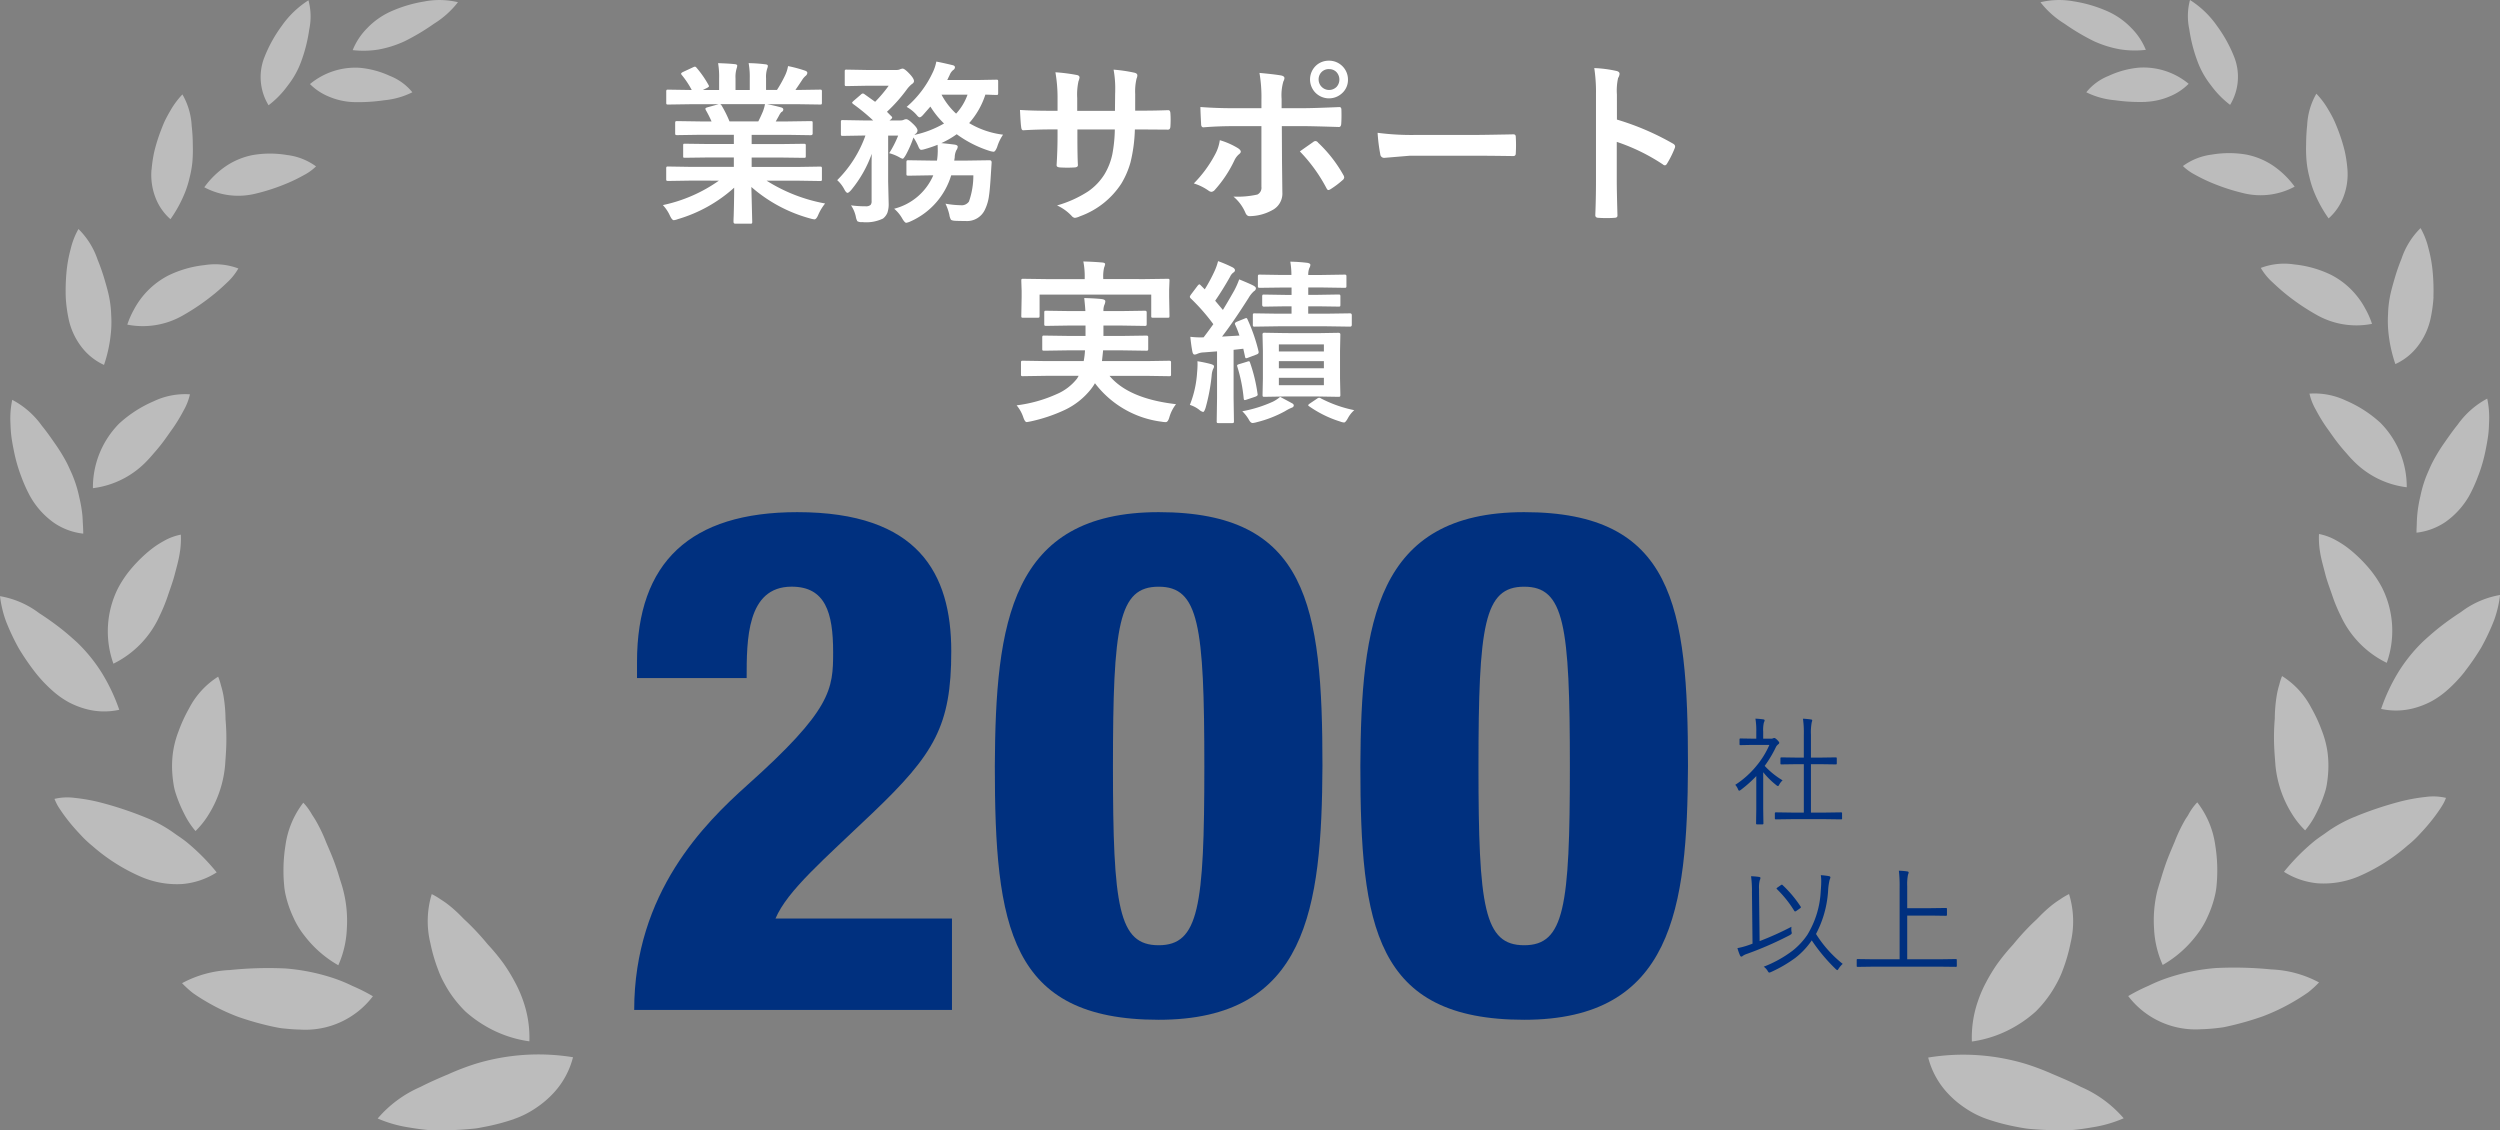 <svg id="業務サポート実績" xmlns="http://www.w3.org/2000/svg" xmlns:xlink="http://www.w3.org/1999/xlink" width="182.222" height="82.383" viewBox="0 0 182.222 82.383">
  <rect x="0" y="0" width="182.222" height="82.383" fill="#808080" stroke="none"/>
  <defs>
    <clipPath id="clip-path">
      <rect id="長方形_97" data-name="長方形 97" width="41.767" height="82.374" fill="none"/>
    </clipPath>
    <clipPath id="clip-path-2">
      <rect id="長方形_98" data-name="長方形 98" width="41.678" height="82.383" fill="none"/>
    </clipPath>
  </defs>
  <g id="グループ_389" data-name="グループ 389" transform="translate(0 0.009)" opacity="0.47">
    <g id="グループ_388" data-name="グループ 388">
      <g id="グループ_387" data-name="グループ 387" clip-path="url(#clip-path)">
        <path id="パス_74" data-name="パス 74" d="M461.565,528.336a5.829,5.829,0,0,1,2.391.065,6.605,6.605,0,0,1-1.748,1.57,15.978,15.978,0,0,1-2.151,1.282,7.828,7.828,0,0,1-1.9.6,6.917,6.917,0,0,1-1.874.042,4.792,4.792,0,0,1,1.047-1.591,5.512,5.512,0,0,1,1.711-1.217,9.743,9.743,0,0,1,2.527-.748" transform="translate(-430.576 -528.25)" fill="#fff"/>
        <path id="パス_75" data-name="パス 75" d="M449.559,532.451a3.946,3.946,0,0,0,.318,3.463,6.783,6.783,0,0,0,1.4-1.436,6.316,6.316,0,0,0,.981-1.763,11.252,11.252,0,0,0,.584-2.322,4.547,4.547,0,0,0-.057-2.131,6.879,6.879,0,0,0-1.946,1.865,9.987,9.987,0,0,0-1.278,2.323" transform="translate(-430.302 -528.25)" fill="#fff"/>
        <path id="パス_76" data-name="パス 76" d="M458.431,535.753a5.8,5.8,0,0,0,2.074-.584,3.969,3.969,0,0,0-1.642-1.195,6.647,6.647,0,0,0-2.182-.589,5.171,5.171,0,0,0-3.639,1.186,4.162,4.162,0,0,0,1.374.912,5.045,5.045,0,0,0,1.747.4,12.955,12.955,0,0,0,2.269-.129" transform="translate(-430.449 -528.452)" fill="#fff"/>
        <path id="パス_77" data-name="パス 77" d="M441.017,540.883a4.6,4.6,0,0,0,.312,2.1A3.961,3.961,0,0,0,442.4,544.5a9.52,9.52,0,0,0,1.064-1.956,7.3,7.3,0,0,0,.331-1.075,7.43,7.43,0,0,0,.2-1.106,10.581,10.581,0,0,0,.033-1.276c0-.454-.029-.929-.081-1.394a5.086,5.086,0,0,0-.676-2.288,5.889,5.889,0,0,0-.849,1.133c-.133.223-.262.457-.385.7s-.222.505-.322.763a12.645,12.645,0,0,0-.485,1.53,9.609,9.609,0,0,0-.206,1.355" transform="translate(-429.975 -528.532)" fill="#fff"/>
        <path id="パス_78" data-name="パス 78" d="M451.134,542.03a11.934,11.934,0,0,0,1.153-.568,3.758,3.758,0,0,0,.882-.635,4.485,4.485,0,0,0-2.106-.828,7.508,7.508,0,0,0-2.5,0,5.326,5.326,0,0,0-1.986.826,6.4,6.4,0,0,0-1.554,1.524,5.254,5.254,0,0,0,3.73.467,14.555,14.555,0,0,0,2.384-.788" transform="translate(-430.133 -528.708)" fill="#fff"/>
        <path id="パス_79" data-name="パス 79" d="M434.714,552.144a5.078,5.078,0,0,0,.987,2.122,4.32,4.32,0,0,0,1.6,1.258,10.235,10.235,0,0,0,.507-2.4,7.953,7.953,0,0,0,.016-1.238,7.646,7.646,0,0,0-.134-1.231c-.074-.409-.211-.881-.35-1.359a15.024,15.024,0,0,0-.511-1.457,5.67,5.67,0,0,0-1.391-2.222,5.485,5.485,0,0,0-.57,1.465,9.839,9.839,0,0,0-.311,1.775,14.737,14.737,0,0,0-.044,1.78,10.544,10.544,0,0,0,.2,1.5" transform="translate(-429.719 -528.934)" fill="#fff"/>
        <path id="パス_80" data-name="パス 80" d="M445.513,550.466c.375-.307.723-.629,1.041-.935a4.3,4.3,0,0,0,.723-.932,4.838,4.838,0,0,0-2.464-.245,7.929,7.929,0,0,0-2.642.758,5.908,5.908,0,0,0-2.505,2.481,6.19,6.19,0,0,0-.484,1.1,5.864,5.864,0,0,0,4.068-.68,16.258,16.258,0,0,0,2.262-1.549" transform="translate(-429.903 -529.04)" fill="#fff"/>
        <path id="パス_81" data-name="パス 81" d="M431.788,565.675a5.933,5.933,0,0,0,1.733,1.89,4.713,4.713,0,0,0,2.1.767c0-.222-.009-.444-.023-.667s-.018-.446-.039-.668a9.6,9.6,0,0,0-.228-1.324,8.619,8.619,0,0,0-.372-1.292c-.079-.213-.166-.423-.263-.63s-.184-.411-.289-.612a12.823,12.823,0,0,0-.8-1.308c-.319-.458-.64-.923-1-1.362a6.2,6.2,0,0,0-2.161-1.891,6.606,6.606,0,0,0-.13,1.73c.012.318.027.644.072.977s.107.665.176,1a11.436,11.436,0,0,0,.54,1.888,10.832,10.832,0,0,0,.685,1.508" transform="translate(-429.554 -529.444)" fill="#fff"/>
        <path id="パス_82" data-name="パス 82" d="M441.008,562.457c.158-.176.318-.367.477-.566.323-.4.607-.832.92-1.263a12.3,12.3,0,0,0,.779-1.289,4.249,4.249,0,0,0,.462-1.181,5.324,5.324,0,0,0-2.652.511,8.928,8.928,0,0,0-2.512,1.625A6.625,6.625,0,0,0,436.573,565a6.536,6.536,0,0,0,4-2.053c.143-.147.286-.313.437-.492" transform="translate(-429.801 -529.426)" fill="#fff"/>
        <path id="パス_83" data-name="パス 83" d="M433.353,580.368a6.278,6.278,0,0,0,1.193.845,6.064,6.064,0,0,0,1.255.49,5.079,5.079,0,0,0,2.415.054,13.6,13.6,0,0,0-1.23-2.624,11.594,11.594,0,0,0-1.839-2.283c-.374-.338-.789-.708-1.263-1.075s-.992-.733-1.51-1.065a6.534,6.534,0,0,0-2.851-1.235,8.124,8.124,0,0,0,.443,1.847,16.293,16.293,0,0,0,.929,1.964,17.789,17.789,0,0,0,1.213,1.766,10.054,10.054,0,0,0,1.245,1.316" transform="translate(-429.523 -530.03)" fill="#fff"/>
        <path id="パス_84" data-name="パス 84" d="M442.058,573.326c.168-.51.379-1.061.519-1.6s.294-1.074.368-1.57a6.177,6.177,0,0,0,.081-1.349,4.069,4.069,0,0,0-1.257.472,6.921,6.921,0,0,0-.669.419c-.215.156-.429.328-.639.514a10.476,10.476,0,0,0-1.175,1.225,7.886,7.886,0,0,0-.846,1.289,7.016,7.016,0,0,0-.328,5.487,7.131,7.131,0,0,0,3.374-3.5,12.112,12.112,0,0,0,.573-1.392" transform="translate(-429.845 -529.847)" fill="#fff"/>
        <path id="パス_85" data-name="パス 85" d="M440.049,594.566a6.562,6.562,0,0,0,2.954.49,5.511,5.511,0,0,0,2.478-.846,15.355,15.355,0,0,0-2.2-2.215q-.31-.244-.642-.463c-.219-.15-.423-.306-.646-.446a10.035,10.035,0,0,0-1.4-.755,25.8,25.8,0,0,0-3.577-1.214,12.875,12.875,0,0,0-1.868-.335,4.075,4.075,0,0,0-1.493.071c.06.14.125.285.2.429s.174.286.271.429c.194.289.414.583.653.878s.5.586.77.872a7.824,7.824,0,0,0,.87.822,13.49,13.49,0,0,0,3.624,2.282" transform="translate(-429.686 -530.632)" fill="#fff"/>
        <path id="パス_86" data-name="パス 86" d="M446.533,584.462a15.918,15.918,0,0,0-.057-1.777,10.983,10.983,0,0,0-.151-1.719,6,6,0,0,0-.18-.738,4.207,4.207,0,0,0-.207-.645,5.975,5.975,0,0,0-2.122,2.316,11.037,11.037,0,0,0-.76,1.651,7.072,7.072,0,0,0-.419,1.613,7.506,7.506,0,0,0-.039,1.493q.027.377.088.754a3.891,3.891,0,0,0,.179.738,9.644,9.644,0,0,0,.587,1.405,5.949,5.949,0,0,0,.836,1.283,6.313,6.313,0,0,0,.812-.977,8.4,8.4,0,0,0,.637-1.143,8.2,8.2,0,0,0,.705-2.645c.03-.458.079-1.023.092-1.608" transform="translate(-430.037 -530.271)" fill="#fff"/>
        <path id="パス_87" data-name="パス 87" d="M451.942,606.178a6.173,6.173,0,0,0,5.306-2.43,13.092,13.092,0,0,0-1.494-.752,11.264,11.264,0,0,0-1.554-.624,14.781,14.781,0,0,0-3.328-.649,27.411,27.411,0,0,0-4.057.115,8.029,8.029,0,0,0-3.479.958,7.79,7.79,0,0,0,.786.714c.307.218.643.432,1,.639a14.872,14.872,0,0,0,2.3,1.1,21.438,21.438,0,0,0,2.417.689c.191.042.379.08.562.114s.373.048.551.065c.356.036.689.056.991.061" transform="translate(-430.067 -531.142)" fill="#fff"/>
        <path id="パス_88" data-name="パス 88" d="M455.122,594.64c-.082-.28-.174-.572-.277-.864-.2-.592-.458-1.172-.707-1.755a11.229,11.229,0,0,0-.789-1.637q-.11-.18-.222-.346c-.067-.117-.135-.23-.206-.335a3.688,3.688,0,0,0-.445-.556,6.558,6.558,0,0,0-1.3,3.112,11.409,11.409,0,0,0-.144,1.925c0,.32.018.634.045.936a5.046,5.046,0,0,0,.133.842,7.96,7.96,0,0,0,.525,1.506,6.226,6.226,0,0,0,.838,1.386,8.228,8.228,0,0,0,2.456,2.141,7.245,7.245,0,0,0,.622-2.666,8.983,8.983,0,0,0-.293-2.918c-.063-.244-.151-.493-.235-.77" transform="translate(-430.37 -530.647)" fill="#fff"/>
        <path id="パス_89" data-name="パス 89" d="M468.122,612.952a6.741,6.741,0,0,0,1.633-.831,7.07,7.07,0,0,0,1.256-1.076,5.986,5.986,0,0,0,1.406-2.595,15.731,15.731,0,0,0-7.122.485,18.534,18.534,0,0,0-1.934.739c-.686.291-1.388.591-2.067.942a8.567,8.567,0,0,0-3.115,2.3,9.268,9.268,0,0,0,2.319.659c.434.075.885.135,1.34.181.464.02.935.026,1.4.017s.929-.032,1.378-.067c.225-.017.446-.038.663-.061s.435-.073.645-.112a15.43,15.43,0,0,0,2.2-.577" transform="translate(-430.651 -531.399)" fill="#fff"/>
        <path id="パス_90" data-name="パス 90" d="M466.359,599.754A18.831,18.831,0,0,0,465,598.265q-.177-.173-.357-.337l-.346-.35c-.231-.228-.463-.436-.694-.623a6.253,6.253,0,0,0-.688-.491,4.988,4.988,0,0,0-.645-.382,6.77,6.77,0,0,0-.1,3.574,12.32,12.32,0,0,0,.584,1.99,6.632,6.632,0,0,0,.411.9c.148.276.3.536.461.771a8.666,8.666,0,0,0,1.1,1.322,8.949,8.949,0,0,0,1.383,1.015,8.635,8.635,0,0,0,3.278,1.16,8.06,8.06,0,0,0-.441-2.918,8.911,8.911,0,0,0-.608-1.391,12.577,12.577,0,0,0-.829-1.358,15,15,0,0,0-1.145-1.389" transform="translate(-430.801 -530.921)" fill="#fff"/>
      </g>
    </g>
  </g>
  <g id="グループ_392" data-name="グループ 392" transform="translate(140.544)" opacity="0.47">
    <g id="グループ_391" data-name="グループ 391">
      <g id="グループ_390" data-name="グループ 390" clip-path="url(#clip-path-2)">
        <path id="パス_91" data-name="パス 91" d="M586.735,528.333a5.838,5.838,0,0,0-2.391.071,6.593,6.593,0,0,0,1.753,1.566,16.012,16.012,0,0,0,2.154,1.278,7.861,7.861,0,0,0,1.9.59,6.911,6.911,0,0,0,1.874.037,4.783,4.783,0,0,0-1.052-1.588,5.511,5.511,0,0,0-1.714-1.212,9.791,9.791,0,0,0-2.53-.742" transform="translate(-576.162 -528.241)" fill="#fff"/>
        <path id="パス_92" data-name="パス 92" d="M597.635,530.1a6.887,6.887,0,0,0-1.95-1.86,4.546,4.546,0,0,0-.052,2.131,11.2,11.2,0,0,0,.591,2.32,6.325,6.325,0,0,0,.985,1.761,6.849,6.849,0,0,0,1.4,1.432,3.947,3.947,0,0,0,.309-3.464,10.024,10.024,0,0,0-1.284-2.32" transform="translate(-576.603 -528.24)" fill="#fff"/>
        <path id="パス_93" data-name="パス 93" d="M592.168,535.864a5.047,5.047,0,0,0,1.745-.4,4.186,4.186,0,0,0,1.371-.915,5.161,5.161,0,0,0-3.642-1.176,6.627,6.627,0,0,0-2.182.594,3.974,3.974,0,0,0-1.638,1.2,5.8,5.8,0,0,0,2.075.579,12.9,12.9,0,0,0,2.27.122" transform="translate(-576.299 -528.441)" fill="#fff"/>
        <path id="パス_94" data-name="パス 94" d="M607.3,539.47a12.681,12.681,0,0,0-.489-1.529c-.1-.257-.206-.517-.325-.762s-.253-.475-.387-.7a5.8,5.8,0,0,0-.852-1.13,5.075,5.075,0,0,0-.669,2.288,13.685,13.685,0,0,0-.077,1.395,10.306,10.306,0,0,0,.037,1.275,7.225,7.225,0,0,0,.2,1.107,7.308,7.308,0,0,0,.333,1.073,9.529,9.529,0,0,0,1.069,1.953,3.967,3.967,0,0,0,1.063-1.518,4.619,4.619,0,0,0,.307-2.1,9.715,9.715,0,0,0-.209-1.354" transform="translate(-576.955 -528.52)" fill="#fff"/>
        <path id="パス_95" data-name="パス 95" d="M599.57,542.78a5.251,5.251,0,0,0,3.729-.477,6.424,6.424,0,0,0-1.559-1.521,5.34,5.34,0,0,0-1.987-.821,7.522,7.522,0,0,0-2.5.006,4.5,4.5,0,0,0-2.1.834,3.762,3.762,0,0,0,.883.633,11.73,11.73,0,0,0,1.155.565,14.6,14.6,0,0,0,2.386.781" transform="translate(-576.588 -528.698)" fill="#fff"/>
        <path id="パス_96" data-name="パス 96" d="M614.026,550.564a14.81,14.81,0,0,0-.05-1.781,9.812,9.812,0,0,0-.315-1.773,5.5,5.5,0,0,0-.574-1.463,5.651,5.651,0,0,0-1.385,2.226,14.794,14.794,0,0,0-.507,1.458c-.137.478-.274.952-.347,1.36a7.612,7.612,0,0,0-.13,1.232,8.065,8.065,0,0,0,.019,1.237,10.289,10.289,0,0,0,.514,2.4,4.294,4.294,0,0,0,1.6-1.261,5.09,5.09,0,0,0,.982-2.126,10.614,10.614,0,0,0,.2-1.5" transform="translate(-577.2 -528.922)" fill="#fff"/>
        <path id="パス_97" data-name="パス 97" d="M605.1,551.963a5.873,5.873,0,0,0,4.07.671,6.1,6.1,0,0,0-.487-1.1,5.685,5.685,0,0,0-.67-1,5.765,5.765,0,0,0-1.842-1.479,7.947,7.947,0,0,0-2.644-.749,4.844,4.844,0,0,0-2.464.251,4.332,4.332,0,0,0,.727.93c.319.3.668.625,1.043.932a16.118,16.118,0,0,0,2.266,1.543" transform="translate(-576.82 -529.029)" fill="#fff"/>
        <path id="パス_98" data-name="パス 98" d="M617.391,564.081a11.414,11.414,0,0,0,.534-1.889c.068-.33.127-.666.174-1s.058-.658.069-.975a6.655,6.655,0,0,0-.135-1.732,6.21,6.21,0,0,0-2.155,1.9c-.359.44-.678.906-1,1.365a12.757,12.757,0,0,0-.8,1.31c-.106.2-.2.406-.288.613s-.184.418-.261.63a8.623,8.623,0,0,0-.368,1.294,9.448,9.448,0,0,0-.224,1.324c-.021.223-.034.446-.039.669s-.022.445-.02.668a4.711,4.711,0,0,0,2.1-.773,5.936,5.936,0,0,0,1.728-1.893,10.787,10.787,0,0,0,.681-1.511" transform="translate(-577.286 -529.431)" fill="#fff"/>
        <path id="パス_99" data-name="パス 99" d="M607.847,562.89a6.529,6.529,0,0,0,4,2.041,6.623,6.623,0,0,0-1.921-4.7,8.889,8.889,0,0,0-2.517-1.62,5.327,5.327,0,0,0-2.653-.505,4.232,4.232,0,0,0,.466,1.18,12.161,12.161,0,0,0,.782,1.289c.314.429.6.864.924,1.26.158.2.319.388.477.565s.295.343.438.49" transform="translate(-576.966 -529.415)" fill="#fff"/>
        <path id="パス_100" data-name="パス 100" d="M616.287,578.969A17.487,17.487,0,0,0,617.5,577.2a16.272,16.272,0,0,0,.925-1.966,8.165,8.165,0,0,0,.437-1.848,6.527,6.527,0,0,0-2.848,1.242c-.517.334-1.037.7-1.507,1.069s-.888.74-1.259,1.08a11.575,11.575,0,0,0-1.833,2.287,13.56,13.56,0,0,0-1.223,2.627,5.094,5.094,0,0,0,2.415-.061,6,6,0,0,0,1.253-.494,6.209,6.209,0,0,0,1.191-.847,10.108,10.108,0,0,0,1.241-1.32" transform="translate(-577.18 -530.018)" fill="#fff"/>
        <path id="パス_101" data-name="パス 101" d="M607.035,574.661a7.126,7.126,0,0,0,3.383,3.488,7.012,7.012,0,0,0-.344-5.485,7.8,7.8,0,0,0-.849-1.287,10.416,10.416,0,0,0-1.178-1.221,8.19,8.19,0,0,0-.641-.513,7.014,7.014,0,0,0-.669-.418,4.1,4.1,0,0,0-1.259-.468,6.232,6.232,0,0,0,.084,1.349c.076.495.238,1.032.373,1.569s.354,1.086.524,1.6a11.833,11.833,0,0,0,.575,1.391" transform="translate(-576.994 -529.835)" fill="#fff"/>
        <path id="パス_102" data-name="パス 102" d="M611.877,592.213a7.762,7.762,0,0,0,.868-.824c.271-.286.529-.58.768-.875s.458-.589.652-.879c.1-.145.187-.287.269-.429s.141-.289.2-.43a4.081,4.081,0,0,0-1.492-.067,13.066,13.066,0,0,0-1.869.34,26.211,26.211,0,0,0-3.573,1.223,10.122,10.122,0,0,0-1.4.759c-.223.14-.426.3-.645.448s-.434.3-.641.466a15.467,15.467,0,0,0-2.193,2.221,5.533,5.533,0,0,0,2.48.839,6.565,6.565,0,0,0,2.953-.5,13.5,13.5,0,0,0,3.618-2.292" transform="translate(-576.89 -530.62)" fill="#fff"/>
        <path id="パス_103" data-name="パス 103" d="M602.167,586.026a8.205,8.205,0,0,0,.712,2.643,8.443,8.443,0,0,0,.641,1.141,6.272,6.272,0,0,0,.814.975,5.988,5.988,0,0,0,.833-1.284,9.6,9.6,0,0,0,.582-1.408,3.935,3.935,0,0,0,.178-.737q.059-.377.085-.755a7.512,7.512,0,0,0-.042-1.492,7.094,7.094,0,0,0-.424-1.613,11.129,11.129,0,0,0-.765-1.648,5.968,5.968,0,0,0-2.128-2.311,4.208,4.208,0,0,0-.207.646,5.786,5.786,0,0,0-.177.739,10.831,10.831,0,0,0-.147,1.719,16.164,16.164,0,0,0-.053,1.777c.016.585.066,1.149.1,1.607" transform="translate(-576.86 -530.26)" fill="#fff"/>
        <path id="パス_104" data-name="パス 104" d="M597.3,606.087c.178-.018.362-.04.551-.066s.371-.074.563-.116a21.469,21.469,0,0,0,2.414-.7,14.837,14.837,0,0,0,2.3-1.107c.354-.208.689-.423,1-.643a7.685,7.685,0,0,0,.784-.715,8.032,8.032,0,0,0-3.481-.949,27.463,27.463,0,0,0-4.058-.1,14.737,14.737,0,0,0-3.325.66,11.11,11.11,0,0,0-1.553.627,13.226,13.226,0,0,0-1.492.755,6.17,6.17,0,0,0,5.313,2.418c.3-.006.635-.027.991-.064" transform="translate(-576.424 -531.131)" fill="#fff"/>
        <path id="パス_105" data-name="パス 105" d="M593.248,595.389a9.007,9.007,0,0,0-.285,2.919,7.245,7.245,0,0,0,.63,2.664,8.222,8.222,0,0,0,2.45-2.147,6.275,6.275,0,0,0,.834-1.389,7.959,7.959,0,0,0,.521-1.508,5.064,5.064,0,0,0,.13-.841c.027-.3.041-.617.043-.936a11.466,11.466,0,0,0-.149-1.925,6.563,6.563,0,0,0-1.309-3.108,3.752,3.752,0,0,0-.444.557c-.07.106-.138.218-.2.336s-.149.226-.221.346a11.208,11.208,0,0,0-.785,1.64c-.248.583-.5,1.164-.7,1.757-.1.293-.194.584-.275.864s-.17.527-.233.771" transform="translate(-576.501 -530.637)" fill="#fff"/>
        <path id="パス_106" data-name="パス 106" d="M582.334,613.538c.211.039.425.079.645.11s.438.043.663.061c.449.034.911.055,1.377.062s.937,0,1.4-.02c.456-.046.906-.109,1.339-.186a9.229,9.229,0,0,0,2.318-.664,8.587,8.587,0,0,0-3.122-2.29c-.68-.349-1.382-.646-2.068-.936a18.814,18.814,0,0,0-1.937-.734,15.75,15.75,0,0,0-7.122-.466,5.959,5.959,0,0,0,1.413,2.591,6.938,6.938,0,0,0,1.258,1.073,6.771,6.771,0,0,0,1.636.826,15.309,15.309,0,0,0,2.2.572" transform="translate(-575.827 -531.391)" fill="#fff"/>
        <path id="パス_107" data-name="パス 107" d="M581,601.154a12.823,12.823,0,0,0-.827,1.362,9.048,9.048,0,0,0-.6,1.393,8.05,8.05,0,0,0-.432,2.918,8.641,8.641,0,0,0,3.274-1.168,8.911,8.911,0,0,0,1.38-1.019,8.61,8.61,0,0,0,1.092-1.326c.158-.235.312-.495.46-.771a6.917,6.917,0,0,0,.41-.9,12.517,12.517,0,0,0,.577-1.993,6.759,6.759,0,0,0-.111-3.573,4.961,4.961,0,0,0-.645.384,6.255,6.255,0,0,0-.686.493c-.231.187-.462.4-.693.625q-.17.174-.345.351c-.12.11-.238.223-.356.338a18.471,18.471,0,0,0-1.354,1.493,15.253,15.253,0,0,0-1.14,1.39" transform="translate(-575.957 -530.911)" fill="#fff"/>
      </g>
    </g>
  </g>
  <g id="グループ_414" data-name="グループ 414" transform="translate(48.316 4.426)">
    <path id="パス_108" data-name="パス 108" d="M481.833,541.593l-1.62.025a.216.216,0,0,1-.132-.025.213.213,0,0,1-.019-.112v-.764a.212.212,0,0,1,.025-.131.24.24,0,0,1,.126-.02l1.62.026h3.159v-.687h-1.8l-1.77.023c-.066,0-.1-.008-.112-.023a.319.319,0,0,1-.012-.119v-.733c0-.074.006-.119.019-.131s.047-.018.106-.018l1.77.023h1.8v-.675h-2.408l-1.714.026c-.075,0-.118-.008-.132-.026s-.024-.045-.024-.1V537.4c0-.072.01-.113.031-.125a.253.253,0,0,1,.125-.019l1.714.025h.782a8.311,8.311,0,0,0-.406-.807.293.293,0,0,1-.043-.118c0-.037.043-.071.131-.1l.832-.231h-2.045l-1.62.024a.216.216,0,0,1-.132-.024.219.219,0,0,1-.019-.113v-.794a.226.226,0,0,1,.025-.136.243.243,0,0,1,.126-.019l1.62.025h.087a6.454,6.454,0,0,0-.732-1.1.147.147,0,0,1-.043-.087c0-.037.05-.082.15-.132l.739-.344a.326.326,0,0,1,.118-.037c.037,0,.08.029.125.086a7.455,7.455,0,0,1,.864,1.246.254.254,0,0,1,.037.093c0,.03-.048.072-.144.125l-.306.151h1.188v-.844a5.936,5.936,0,0,0-.075-1.113q.775.024,1.238.076c.1.011.157.049.157.112a.912.912,0,0,1-.05.219,2.161,2.161,0,0,0-.075.706v.844h1.038v-.832a5.6,5.6,0,0,0-.082-1.126,11.164,11.164,0,0,1,1.232.087c.113.012.169.051.169.118a.618.618,0,0,1-.05.2,2.016,2.016,0,0,0-.081.706v.844h.795a9.325,9.325,0,0,0,.588-1.052,2.537,2.537,0,0,0,.219-.688,9.74,9.74,0,0,1,1.238.332c.112.038.168.091.168.164a.3.3,0,0,1-.125.218,1.318,1.318,0,0,0-.219.244c-.108.17-.283.432-.525.782h.182l1.613-.025c.067,0,.107.01.119.031a.251.251,0,0,1,.018.125v.794c0,.067-.008.108-.025.119a.215.215,0,0,1-.112.018l-1.613-.024h-2.246c.354.065.692.143,1.014.231.112.03.169.083.169.157a.213.213,0,0,1-.144.188,1.23,1.23,0,0,0-.175.268l-.232.413h.833l1.713-.025c.071,0,.112.01.126.025a.237.237,0,0,1,.018.12v.757c0,.084-.048.125-.144.125l-1.713-.026h-2.59v.675h2.038l1.765-.023c.071,0,.112.01.125.03a.239.239,0,0,1,.018.119v.733a.208.208,0,0,1-.021.121c-.015.015-.056.021-.122.021l-1.765-.023h-2.038v.687h3.372l1.613-.026c.067,0,.107.012.119.033a.23.23,0,0,1,.018.118v.764a.194.194,0,0,1-.021.116.2.2,0,0,1-.116.021l-1.613-.025h-2.283a11.976,11.976,0,0,0,4.266,1.663,3.584,3.584,0,0,0-.5.826c-.092.222-.186.332-.281.332a1.769,1.769,0,0,1-.295-.062,10.8,10.8,0,0,1-4.3-2.3l.063,2.534a.2.2,0,0,1-.025.125.22.22,0,0,1-.113.018H485.1c-.087,0-.132-.047-.132-.143,0-.041,0-.176.012-.4q.032-1.032.037-2.083a10.581,10.581,0,0,1-4.11,2.295,1.076,1.076,0,0,1-.293.075c-.083,0-.178-.109-.281-.33a2.861,2.861,0,0,0-.514-.77,11.037,11.037,0,0,0,4.085-1.782Zm5.285-5.061a2.931,2.931,0,0,0,.143-.512H484a.367.367,0,0,1,.1.1,8.466,8.466,0,0,1,.575,1.156h2.1c.112-.216.227-.465.344-.744" transform="translate(-479.819 -532.855)" fill="#fff"/>
    <path id="パス_109" data-name="パス 109" d="M502.97,541.206h-1.615a5.372,5.372,0,0,1-2.97,3.359,1.2,1.2,0,0,1-.306.1c-.071,0-.165-.1-.281-.294a2.589,2.589,0,0,0-.6-.731,4.245,4.245,0,0,0,2.852-2.435h-.213l-1.588.026c-.076,0-.121-.009-.138-.026a.209.209,0,0,1-.019-.111v-.838c0-.072.011-.115.032-.133a.258.258,0,0,1,.126-.018l1.588.024h.482a4.609,4.609,0,0,0,.05-.5c0-.053.006-.112.006-.174,0-.088,0-.247-.013-.476a9.487,9.487,0,0,1-.988.331.958.958,0,0,1-.206.037c-.076,0-.149-.089-.219-.269a3.947,3.947,0,0,0-.344-.632,7.863,7.863,0,0,1-.563,1.283c-.108.18-.182.268-.219.268a.832.832,0,0,1-.232-.1,3.156,3.156,0,0,0-.757-.307,7.457,7.457,0,0,0,.656-1.283h-.731v3.333l.038,1.615a1.918,1.918,0,0,1-.094.682,1.044,1.044,0,0,1-.319.418,2.818,2.818,0,0,1-1.514.258.6.6,0,0,1-.356-.064,1.006,1.006,0,0,1-.112-.337,2.307,2.307,0,0,0-.351-.819,7.576,7.576,0,0,0,1.052.068.515.515,0,0,0,.375-.1.4.4,0,0,0,.075-.275v-2.251c0-.53,0-.927.012-1.2a8.792,8.792,0,0,1-1.5,2.641c-.121.138-.211.206-.269.206s-.142-.082-.226-.244a2.371,2.371,0,0,0-.525-.682,8.672,8.672,0,0,0,2.059-3.252h-.138l-1.514.026c-.066,0-.106-.01-.118-.026a.292.292,0,0,1-.019-.131v-.844a.22.22,0,0,1,.025-.133.231.231,0,0,1,.112-.018l1.514.026h.7a14.88,14.88,0,0,0-1.446-1.189c-.058-.045-.087-.082-.087-.107s.034-.057.1-.125l.525-.451a.283.283,0,0,1,.157-.094.253.253,0,0,1,.125.057l.77.551a9.729,9.729,0,0,0,.988-1.171h-1.639l-1.427.026c-.066,0-.106-.009-.118-.026a.211.211,0,0,1-.019-.112v-.927c0-.066.009-.106.025-.118a.219.219,0,0,1,.112-.018l1.427.025h2.214a.561.561,0,0,0,.256-.051.646.646,0,0,1,.181-.049c.1,0,.259.121.489.362s.344.422.344.55c0,.083-.06.162-.182.237a2.275,2.275,0,0,0-.356.389,11.245,11.245,0,0,1-1.432,1.607c.02.024.054.061.1.106.1.1.169.174.219.219a.174.174,0,0,1,.062.1c0,.034-.038.081-.112.144l-.082.064h.807a.526.526,0,0,0,.244-.052.428.428,0,0,1,.169-.038q.137,0,.45.3c.246.224.37.4.37.524a.318.318,0,0,1-.126.232.272.272,0,0,0-.093.088,7.35,7.35,0,0,0,2.151-.831,6.326,6.326,0,0,1-.994-1.233l-.538.613c-.1.111-.182.169-.244.169s-.131-.058-.219-.169a2.66,2.66,0,0,0-.731-.589,7.464,7.464,0,0,0,1.883-2.47,3.191,3.191,0,0,0,.281-.833q.393.069,1.176.258c.121.024.182.08.182.162a.243.243,0,0,1-.126.194.894.894,0,0,0-.256.356c-.012.028-.046.1-.1.206a1.145,1.145,0,0,1-.082.168h2.177l1.4-.025c.066,0,.107.01.118.025a.2.2,0,0,1,.019.113v.832c0,.07-.009.112-.025.125a.218.218,0,0,1-.112.018l-.25-.006q-.251-.012-.545-.019a5.808,5.808,0,0,1-1.183,2.076,6.294,6.294,0,0,0,2.471.844,3.364,3.364,0,0,0-.431.9c-.091.23-.178.344-.257.344a1.417,1.417,0,0,1-.281-.056,8.265,8.265,0,0,1-2.408-1.22,6.7,6.7,0,0,1-1.126.65c.262.02.586.057.969.106.155.026.231.075.231.151a.476.476,0,0,1-.1.258,1.244,1.244,0,0,0-.119.525l-.037.23h.951l1.626-.024c.1,0,.15.054.15.162l-.05.781q-.069,1.172-.144,1.658a3.268,3.268,0,0,1-.275.957,1.437,1.437,0,0,1-1.439.87c-.308,0-.552-.005-.731-.013s-.294-.042-.332-.089a1.06,1.06,0,0,1-.113-.361,3.9,3.9,0,0,0-.281-.8,6.824,6.824,0,0,0,1.1.113.647.647,0,0,0,.613-.269,5.758,5.758,0,0,0,.32-1.909m-.42-5.879h-1.9a5.11,5.11,0,0,0,1.063,1.382,4.015,4.015,0,0,0,.832-1.382" transform="translate(-480.34 -532.851)" fill="#fff"/>
    <path id="パス_110" data-name="パス 110" d="M515.312,536.514h.451q1.05,0,1.933-.036h.032c.087,0,.137.067.15.205.013.162.018.33.018.5s-.006.345-.018.507c-.012.137-.069.207-.169.207h-.05l-1.845-.013h-.525a11.272,11.272,0,0,1-.319,2.4,6.209,6.209,0,0,1-.669,1.549,6.018,6.018,0,0,1-3.021,2.383,1.226,1.226,0,0,1-.362.113.38.38,0,0,1-.238-.144,3.378,3.378,0,0,0-1.063-.763,8.336,8.336,0,0,0,2.271-1.027,4.242,4.242,0,0,0,1.188-1.245,4.722,4.722,0,0,0,.57-1.456,10.5,10.5,0,0,0,.182-1.808H511.1v.462q0,1.445.037,2.121.011.163-.219.182c-.163.012-.344.018-.545.018s-.385-.006-.556-.018c-.155-.013-.232-.064-.232-.15v-.032q.068-1.088.068-2.1v-.488h-.387q-1.114,0-2.114.063c-.087,0-.138-.082-.15-.243-.025-.135-.054-.546-.087-1.239q.894.062,2.352.062h.387V535.6a10.906,10.906,0,0,0-.156-1.884,12.961,12.961,0,0,1,1.564.2q.193.039.193.182a.948.948,0,0,1-.075.268,4.6,4.6,0,0,0-.093,1.234v.931h2.751l.013-1.257q.006-.086.006-.262a7.6,7.6,0,0,0-.119-1.488,11.381,11.381,0,0,1,1.5.219c.155.033.232.1.232.2a.617.617,0,0,1-.057.232,4.061,4.061,0,0,0-.1,1.126Z" transform="translate(-480.886 -532.874)" fill="#fff"/>
    <path id="パス_111" data-name="パス 111" d="M522,538.64a5.486,5.486,0,0,1,1.332.588c.13.089.195.169.195.244s-.049.132-.144.206a1.331,1.331,0,0,0-.319.431,8.848,8.848,0,0,1-1.42,2.145.389.389,0,0,1-.251.151.393.393,0,0,1-.2-.076,3.785,3.785,0,0,0-1.088-.537,8.937,8.937,0,0,0,1.551-2.114A3.067,3.067,0,0,0,522,538.64m3.033-2.333v-.6a10.352,10.352,0,0,0-.143-1.97q1.094.1,1.589.187c.154.035.232.1.232.195a.542.542,0,0,1-.076.231,3.6,3.6,0,0,0-.131,1.282v.676h1.575q.732,0,2.615-.081h.025c.1,0,.144.068.144.206q.006.231.006.412c0,.213-.006.409-.018.589s-.077.252-.182.244q-2-.064-2.639-.063H526.52l.013,2.59.025,2.227a1.363,1.363,0,0,1-.757,1.32,3.486,3.486,0,0,1-1.638.425c-.134,0-.236-.089-.307-.269a3.135,3.135,0,0,0-.863-1.156,6.637,6.637,0,0,0,1.745-.15.55.55,0,0,0,.294-.563v-4.423h-2.013q-1.163,0-2.214.087c-.112,0-.169-.085-.169-.256-.033-.612-.05-1.021-.05-1.226q1.138.088,2.408.088Zm2.8,3.152q.182-.131.538-.381c.2-.138.342-.239.438-.307a.272.272,0,0,1,.162-.068.256.256,0,0,1,.194.119,9.759,9.759,0,0,1,1.833,2.345.4.4,0,0,1,.068.188.289.289,0,0,1-.131.207,6.306,6.306,0,0,1-.857.645.393.393,0,0,1-.163.068c-.046,0-.089-.039-.132-.119a11.575,11.575,0,0,0-1.951-2.7m2.127-6.611a1.376,1.376,0,0,1,1.382,1.376,1.306,1.306,0,0,1-.457,1.02,1.395,1.395,0,0,1-1.951-.1,1.387,1.387,0,0,1,.1-1.957,1.359,1.359,0,0,1,.926-.338m0,.613a.731.731,0,0,0-.57.244.757.757,0,0,0-.187.519.765.765,0,0,0,1.326.513.8.8,0,0,0-.056-1.088.735.735,0,0,0-.513-.187" transform="translate(-481.405 -532.848)" fill="#fff"/>
    <path id="パス_112" data-name="パス 112" d="M534.05,538.317a18.968,18.968,0,0,0,2.765.156h4.128q.607,0,1.564-.018c.813-.013,1.274-.021,1.382-.026h.063c.112,0,.169.061.169.182.012.2.018.4.018.606s-.006.4-.018.6c0,.13-.061.195-.182.195h-.05q-1.921-.026-2.859-.026h-4.609l-1.883.157a.281.281,0,0,1-.294-.269,12.114,12.114,0,0,1-.194-1.557" transform="translate(-481.954 -533.063)" fill="#fff"/>
    <path id="パス_113" data-name="パス 113" d="M552.141,537.16a19.236,19.236,0,0,1,4.072,1.744c.113.06.169.132.169.22a.316.316,0,0,1-.025.113,7.3,7.3,0,0,1-.551,1.113c-.054.1-.111.144-.168.144a.21.21,0,0,1-.144-.064,14.176,14.176,0,0,0-3.365-1.645v2.834q0,.7.05,2.508v.038c0,.1-.078.156-.232.156-.191.014-.381.019-.569.019s-.381-.006-.57-.019c-.162,0-.244-.064-.244-.193q.051-1.238.05-2.521V535.3a11.567,11.567,0,0,0-.125-1.894,9.05,9.05,0,0,1,1.6.206c.162.034.244.106.244.218a.667.667,0,0,1-.107.3,4.229,4.229,0,0,0-.087,1.2Z" transform="translate(-482.601 -532.87)" fill="#fff"/>
    <path id="パス_114" data-name="パス 114" d="M508.772,556.416l-1.65.025a.2.2,0,0,1-.126-.025.214.214,0,0,1-.018-.112v-.838c0-.072.009-.116.025-.132a.235.235,0,0,1,.119-.019l1.65.026h2.777a5.4,5.4,0,0,0,.095-.783h-1.233l-1.739.026c-.071,0-.112-.009-.125-.026a.211.211,0,0,1-.019-.112v-.814a.212.212,0,0,1,.026-.131.215.215,0,0,1,.118-.019l1.739.025h1.271v-.757H510.5l-1.689.026c-.066,0-.106-.011-.118-.031a.241.241,0,0,1-.019-.119v-.8c0-.075.008-.121.025-.136s.05-.019.112-.019l1.689.025h1.171c-.009-.208-.037-.526-.083-.951q.944.031,1.306.081c.155.026.232.08.232.163a.764.764,0,0,1-.075.27,1.16,1.16,0,0,0-.063.437h1.32l1.676-.025c.075,0,.119.01.132.031a.2.2,0,0,1,.025.125v.8c0,.071-.011.114-.032.131a.249.249,0,0,1-.125.019l-1.676-.026h-1.32v.757h1.382l1.726-.025c.075,0,.121.012.137.032a.213.213,0,0,1,.019.118v.814c0,.066-.01.107-.03.119a.262.262,0,0,1-.127.019l-1.726-.026h-1.407c0,.06-.032.319-.08.783h3.226l1.658-.026c.07,0,.114.011.131.032a.219.219,0,0,1,.019.119v.838a.186.186,0,0,1-.022.116.229.229,0,0,1-.128.021l-1.658-.025h-2.677q1.389,1.665,4.848,2.065a2.779,2.779,0,0,0-.488.962q-.1.345-.255.345a1.379,1.379,0,0,1-.282-.026,7.242,7.242,0,0,1-4.884-2.808,3.573,3.573,0,0,1-.307.45,5.336,5.336,0,0,1-1.9,1.5,11.71,11.71,0,0,1-2.477.832c-.172.033-.269.05-.294.05-.084,0-.164-.115-.244-.345a2.667,2.667,0,0,0-.488-.875,10.128,10.128,0,0,0,2.92-.818,3.73,3.73,0,0,0,1.49-1.14l.111-.193Zm7.2-7.05,1.694-.023c.067,0,.107.008.118.023a.242.242,0,0,1,.019.119l-.025.639v.538l.025,1.382c0,.066-.008.106-.025.119a.218.218,0,0,1-.112.019h-1.051c-.07,0-.113-.009-.125-.026a.2.2,0,0,1-.018-.112v-1.551h-8.138v1.551c0,.066-.012.106-.032.119a.253.253,0,0,1-.125.019h-1.032c-.072,0-.113-.009-.126-.026a.214.214,0,0,1-.018-.112l.025-1.382v-.437l-.025-.74c0-.07.009-.112.025-.124a.224.224,0,0,1,.119-.018l1.688.023h2.79V549.3a5.7,5.7,0,0,0-.1-1.22c.493.013.953.038,1.383.076.136.013.206.052.206.118a1.12,1.12,0,0,1-.076.257,2.849,2.849,0,0,0-.062.769v.061Z" transform="translate(-480.876 -533.448)" fill="#fff"/>
    <path id="パス_115" data-name="パス 115" d="M523.807,552.237a.383.383,0,0,1,.113-.033c.032,0,.064.036.092.108a12.474,12.474,0,0,1,.8,2.32.463.463,0,0,1,.006.075c0,.067-.053.119-.162.157l-.613.232a.613.613,0,0,1-.138.038c-.04,0-.068-.043-.081-.127l-.125-.568-.707.081v3.521l.025,1.676a.2.2,0,0,1-.025.125.231.231,0,0,1-.113.019h-.981c-.067,0-.107-.01-.119-.026a.23.23,0,0,1-.018-.118l.025-1.676v-3.409l-.964.075a1.2,1.2,0,0,0-.482.108.484.484,0,0,1-.193.05c-.075,0-.128-.069-.157-.206-.067-.348-.116-.71-.151-1.089a6.765,6.765,0,0,0,.733.044c.065,0,.145,0,.237-.007.163-.212.4-.531.706-.957a14.5,14.5,0,0,0-1.651-1.883.2.2,0,0,1-.062-.119.536.536,0,0,1,.087-.162l.475-.631c.06-.071.1-.107.133-.107s.058.024.1.069l.293.294a12.032,12.032,0,0,0,.738-1.382,4.087,4.087,0,0,0,.233-.675,9.778,9.778,0,0,1,1.063.456c.112.063.168.132.168.206a.2.2,0,0,1-.112.168.757.757,0,0,0-.243.307q-.54.957-1.088,1.751l.563.67c.2-.327.481-.8.831-1.421a6.048,6.048,0,0,0,.357-.807c.553.226.908.381,1.063.47.1.059.156.119.156.182a.248.248,0,0,1-.137.206,2.014,2.014,0,0,0-.4.5q-1.12,1.764-1.932,2.813l1.268-.075a7.412,7.412,0,0,0-.305-.781.229.229,0,0,1-.025-.087c0-.055.05-.1.15-.145Zm-4,6.291a7.634,7.634,0,0,0,.525-2.358c.022-.232.032-.427.032-.586,0-.06,0-.137-.008-.233a9.377,9.377,0,0,1,.988.208c.147.046.22.1.22.15a.321.321,0,0,1-.062.2,1.5,1.5,0,0,0-.107.474,13.661,13.661,0,0,1-.443,2.358c-.064.2-.125.307-.183.307a.664.664,0,0,1-.28-.157,2.139,2.139,0,0,0-.683-.357m4.179-3.151a.411.411,0,0,1,.119-.032c.042,0,.072.04.093.119a11.515,11.515,0,0,1,.538,2.233.357.357,0,0,1,.012.088c0,.053-.055.1-.162.142l-.637.214a.612.612,0,0,1-.145.037q-.063,0-.075-.127a11.217,11.217,0,0,0-.463-2.306.352.352,0,0,1-.017-.087c0-.038.046-.072.143-.1Zm2.4,2.564c.529.284.805.43.825.445.112.049.168.109.168.18s-.052.14-.156.169a3.24,3.24,0,0,0-.468.244,8.531,8.531,0,0,1-2.065.807,1.542,1.542,0,0,1-.307.062c-.092,0-.178-.069-.256-.206a2.762,2.762,0,0,0-.5-.651,9.5,9.5,0,0,0,2.221-.694,2.462,2.462,0,0,0,.538-.356m2.726-6.6h-.68v.538h1.33l1.722-.025c.082,0,.125.046.125.138v.693c0,.092-.042.138-.125.138l-1.722-.025h-3.507l-1.716.025a.2.2,0,0,1-.125-.025.219.219,0,0,1-.018-.113v-.693c0-.067.008-.108.025-.119a.245.245,0,0,1,.118-.018l1.716.025h.962v-.538h-.476l-1.538.024c-.084,0-.126-.045-.126-.137v-.588a.22.22,0,0,1,.027-.137c.011-.012.045-.019.1-.019l1.538.025h.476v-.537h-.694L524.9,550c-.067,0-.107-.011-.119-.033a.247.247,0,0,1-.018-.124v-.65c0-.075.008-.121.025-.137a.216.216,0,0,1,.112-.019l1.626.026h.681a5.978,5.978,0,0,0-.081-.97,12.206,12.206,0,0,1,1.256.088c.137.028.207.077.207.143a.508.508,0,0,1-.075.232,1.305,1.305,0,0,0-.08.507h1l1.64-.026c.066,0,.108.01.125.031a.271.271,0,0,1,.018.126v.65a.228.228,0,0,1-.025.138.241.241,0,0,1-.118.018l-1.64-.025h-1v.537h.68l1.526-.025c.067,0,.106.011.118.032a.23.23,0,0,1,.019.125v.588c0,.067-.008.108-.025.12a.225.225,0,0,1-.112.017Zm-.025,1.958,1.545-.026c.1,0,.144.042.144.126l-.025,1.194v2l.025,1.189a.24.24,0,0,1-.022.131c-.014.017-.055.026-.122.026l-1.545-.026h-2.308l-1.551.026c-.059,0-.093-.009-.106-.026a.3.3,0,0,1-.018-.131l.025-1.189v-2L525.1,553.4a.11.11,0,0,1,.124-.126l1.551.026Zm-2.794,1.332h3.282v-.513h-3.282Zm0,1.227h3.282v-.519h-3.282Zm3.282.695h-3.282v.537h3.282Zm-.218,1.5a9.122,9.122,0,0,0,2.432.858,2.118,2.118,0,0,0-.463.581c-.115.213-.21.319-.281.319a1.075,1.075,0,0,1-.295-.074,8.13,8.13,0,0,1-2.239-1.1c-.055-.033-.08-.062-.08-.087s.042-.069.13-.131l.513-.345a.32.32,0,0,1,.15-.069.357.357,0,0,1,.133.043" transform="translate(-481.393 -533.447)" fill="#fff"/>
  </g>
  <g id="グループ_412" data-name="グループ 412" transform="translate(126.475 52.38)">
    <path id="パス_116" data-name="パス 116" d="M564.633,587.268a1.168,1.168,0,0,0-.242.313c-.03.064-.061.1-.091.1a.2.2,0,0,1-.113-.059,5.8,5.8,0,0,1-.963-.951v2.666l.016,1.066a.063.063,0,0,1-.07.072h-.4c-.044,0-.066-.024-.066-.072l.016-1.066v-2.381a9.332,9.332,0,0,1-1.122,1,.358.358,0,0,1-.125.066c-.025,0-.054-.038-.088-.112a.96.96,0,0,0-.2-.317,6.662,6.662,0,0,0,1.589-1.435,6.241,6.241,0,0,0,.9-1.476h-1.238l-.871.017a.06.06,0,0,1-.067-.067v-.351c0-.047.022-.069.067-.069l.871.015h.283v-.492a5.159,5.159,0,0,0-.062-.966c.183.007.37.024.558.049.075.012.113.035.113.071a.524.524,0,0,1-.055.163,2.409,2.409,0,0,0-.05.666v.509h.58a.268.268,0,0,0,.154-.034.3.3,0,0,1,.075-.016c.047,0,.119.049.217.146s.146.171.146.2a.156.156,0,0,1-.071.112.58.58,0,0,0-.171.2,8.568,8.568,0,0,1-.821,1.377,5.951,5.951,0,0,0,1.3,1.05m4.341,2.782a.058.058,0,0,1-.066.066l-1.172-.016h-2.415l-1.171.016c-.05,0-.076-.021-.076-.066v-.38c0-.043.026-.066.076-.066l1.171.017h.864v-3.527h-.538l-1.1.016a.059.059,0,0,1-.067-.067v-.374c0-.048.022-.072.067-.072l1.1.016h.538v-1.663a7.4,7.4,0,0,0-.062-1.172q.329.017.575.054c.069.008.1.031.1.067a.622.622,0,0,1-.037.145,3.963,3.963,0,0,0-.057.889v1.68h.725l1.092-.016c.044,0,.067.024.067.072v.374a.06.06,0,0,1-.067.067l-1.092-.016h-.725v3.527h1.03l1.172-.017a.059.059,0,0,1,.066.066Z" transform="translate(-561.181 -582.767)" fill="#00307f"/>
    <path id="パス_117" data-name="パス 117" d="M565.3,598.766a.7.7,0,0,1,.013.1c0,.044-.049.094-.146.15a25.063,25.063,0,0,1-3.128,1.368,1.116,1.116,0,0,0-.3.145.144.144,0,0,1-.1.051c-.039,0-.071-.029-.1-.088a4.4,4.4,0,0,1-.187-.53,5.427,5.427,0,0,0,.692-.179c.092-.029.229-.077.409-.147l-.042-3.748a7.88,7.88,0,0,0-.066-1.167,4.791,4.791,0,0,1,.575.05c.075.009.112.035.112.079a.533.533,0,0,1-.05.159,2.045,2.045,0,0,0-.054.622c0,.076,0,.159,0,.25l.041,3.57a22.026,22.026,0,0,0,2.323-1.047,1.1,1.1,0,0,0-.012.176,1.244,1.244,0,0,0,.012.183m3.732,2.348a1.725,1.725,0,0,0-.3.354c-.041.069-.072.1-.091.1s-.06-.025-.113-.075a12.77,12.77,0,0,1-1.751-2.093,5.583,5.583,0,0,1-1.209,1.285,9.759,9.759,0,0,1-1.76,1.022.506.506,0,0,1-.13.041c-.033,0-.073-.043-.12-.13a1.02,1.02,0,0,0-.28-.3,8.579,8.579,0,0,0,2.088-1.155A5.117,5.117,0,0,0,566.443,599a6.717,6.717,0,0,0,.98-3.178q.037-.447.037-.73a3.224,3.224,0,0,0-.029-.45c.216.017.413.04.588.072.075.016.112.046.112.091a1.138,1.138,0,0,1-.059.18,4.511,4.511,0,0,0-.112.82,7.752,7.752,0,0,1-.88,3.124,8.567,8.567,0,0,0,1.956,2.189m-3.073-4.179a.086.086,0,0,1,.016.042c0,.022-.025.052-.075.087l-.241.17a.238.238,0,0,1-.11.051c-.016,0-.037-.016-.062-.051a8.135,8.135,0,0,0-1.263-1.579.072.072,0,0,1-.025-.042c0-.016.025-.043.075-.079l.233-.162a.152.152,0,0,1,.08-.038.081.081,0,0,1,.054.029,8.649,8.649,0,0,1,1.318,1.572" transform="translate(-561.188 -583.234)" fill="#00307f"/>
    <path id="パス_118" data-name="パス 118" d="M577.7,601.247a.059.059,0,0,1-.066.066L576.5,601.3H571.6l-1.131.016a.059.059,0,0,1-.067-.066v-.438a.059.059,0,0,1,.067-.066l1.131.016h1.93v-5.225a9.9,9.9,0,0,0-.054-1.231,5.234,5.234,0,0,1,.6.05c.075.012.112.036.112.075a.5.5,0,0,1-.046.163,3.434,3.434,0,0,0-.058.83v1.613h1.7l1.126-.015c.047,0,.071.021.071.066v.437c0,.045-.024.067-.071.067l-1.126-.016h-1.7v3.185H576.5l1.131-.016a.059.059,0,0,1,.066.066Z" transform="translate(-561.544 -583.221)" fill="#00307f"/>
  </g>
  <g id="グループ_413" data-name="グループ 413" transform="translate(46.226 37.331)">
    <path id="パス_119" data-name="パス 119" d="M477.848,579.194v-1.179q0-10.915,11.683-10.915c8.815,0,11.223,4.458,11.223,10.146,0,5.432-1.231,7.481-5.74,11.786-3.536,3.382-6.2,5.637-7.071,7.687h12.862v6.662H477.643c0-8.557,5.176-13.631,8.2-16.347,6.2-5.535,6.3-7.02,6.3-9.737,0-2.869-.564-4.766-3.024-4.766-3.28,0-3.28,3.894-3.28,6.662Z" transform="translate(-477.643 -567.101)" fill="#00307f"/>
    <path id="パス_120" data-name="パス 120" d="M516.946,604.1c-10.864,0-11.94-6.816-11.94-18.5.051-10.4,1.127-18.5,11.94-18.5,10.864,0,11.94,6.815,11.94,18.5-.051,10.4-1.127,18.5-11.94,18.5m0-5.433c2.921,0,3.331-2.766,3.331-13.015,0-10.351-.409-13.118-3.331-13.118s-3.33,2.768-3.33,13.118c0,10.249.409,13.015,3.33,13.015" transform="translate(-478.72 -567.101)" fill="#00307f"/>
    <path id="パス_121" data-name="パス 121" d="M544.681,604.1c-10.864,0-11.94-6.816-11.94-18.5.051-10.4,1.127-18.5,11.94-18.5,10.864,0,11.94,6.815,11.94,18.5-.051,10.4-1.127,18.5-11.94,18.5m0-5.433c2.921,0,3.331-2.766,3.331-13.015,0-10.351-.409-13.118-3.331-13.118s-3.331,2.768-3.331,13.118c0,10.249.409,13.015,3.331,13.015" transform="translate(-479.812 -567.101)" fill="#00307f"/>
  </g>
</svg>
